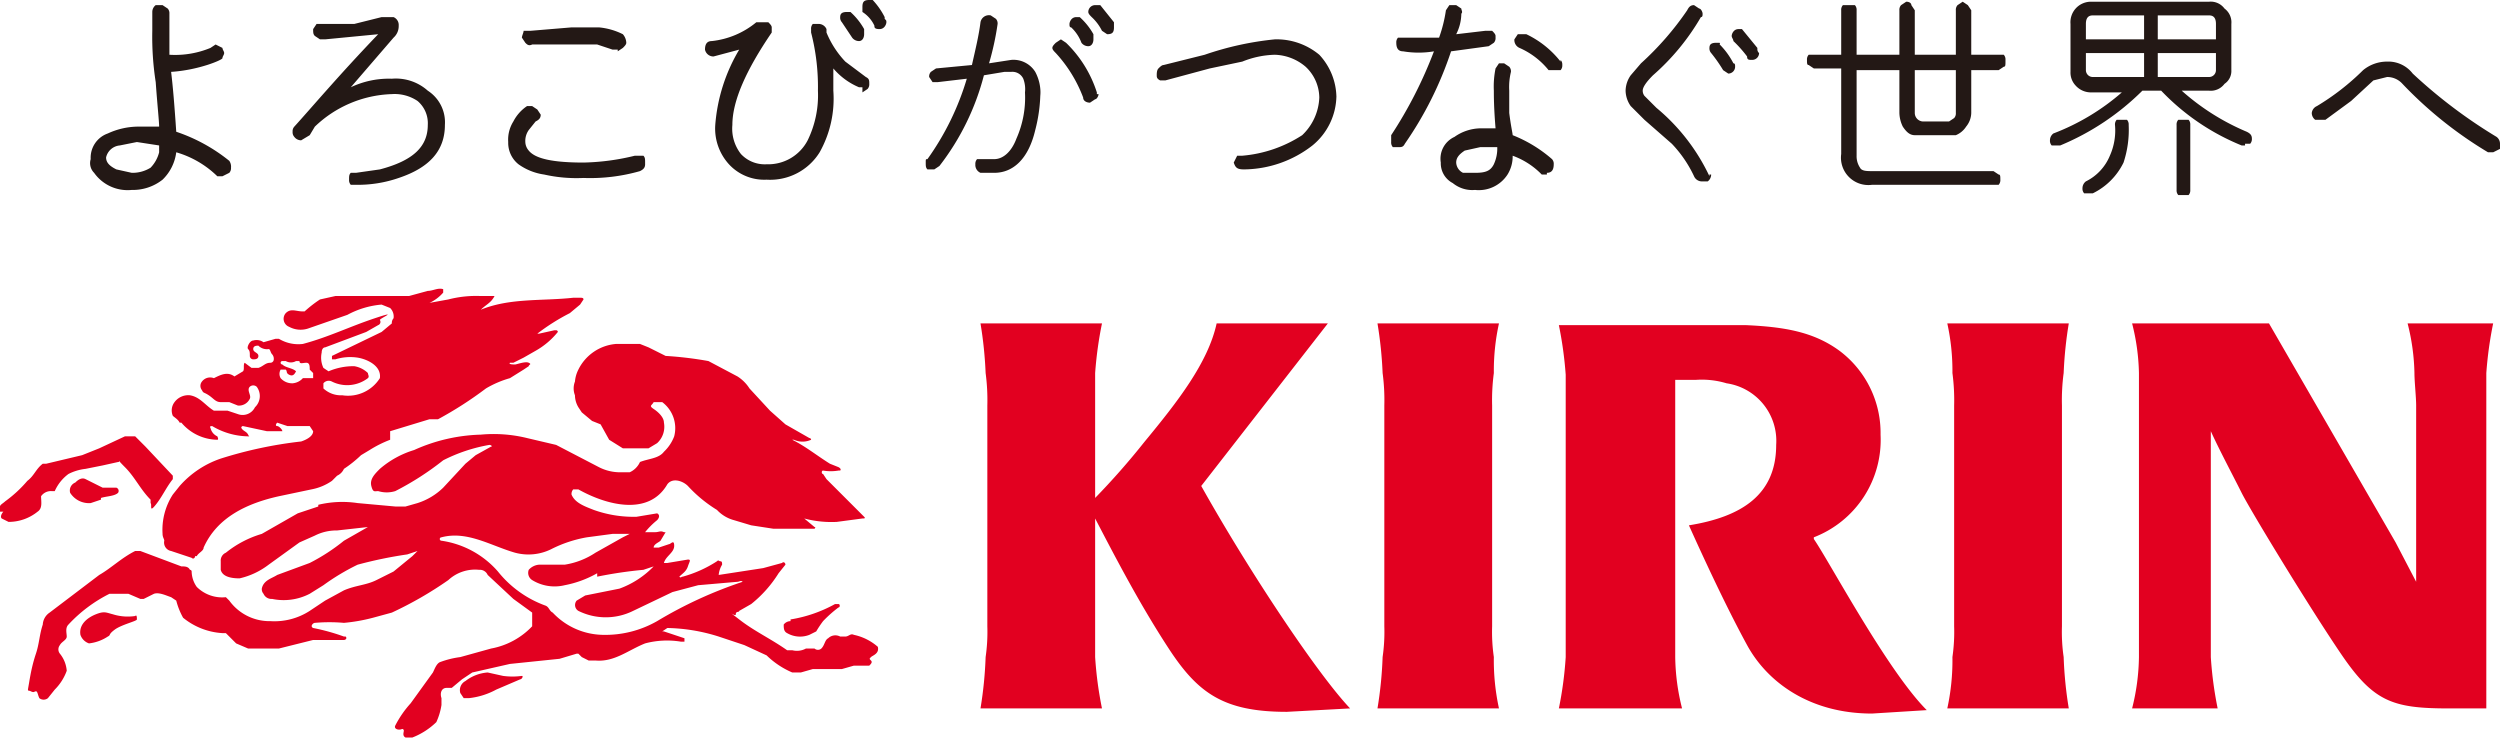 <svg xmlns="http://www.w3.org/2000/svg" viewBox="0 0 146.1 43.2"><defs/><g data-name="レイヤー 2"><path fill="#231815" d="M9.3 8.5L8 8.3l-1 .2a.9.9 0 00-.8.7c0 .3.2.5.6.7l.9.2a2 2 0 001.1-.3 2 2 0 00.5-.9v-.4m3.7 1.8h-.3a5.7 5.7 0 00-2.4-1.4 2.7 2.7 0 01-.8 1.6 2.8 2.8 0 01-1.8.6 2.4 2.4 0 01-2.2-1 .8.8 0 01-.2-.8 1.5 1.5 0 011-1.5A4.3 4.3 0 018 7.4h1.3c0-.3-.1-1.2-.2-2.6a17.3 17.3 0 01-.2-3V.7a.5.5 0 01.2-.4h.4l.3.2a.4.4 0 01.1.3v2.4a5.4 5.4 0 002.4-.4l.3-.2.4.2c0 .1.1.2.1.3s-.1.2-.1.3-1.4.7-3 .8c.1.8.2 2 .3 3.5a10 10 0 013.1 1.7.6.6 0 01.1.4.4.4 0 01-.1.3l-.4.2M26 7.3c0 1.5-.9 2.5-2.7 3.1a7.3 7.3 0 01-2.5.4h-.3a.4.4 0 01-.1-.3c0-.2 0-.3.1-.4h.3l1.4-.2c1.9-.5 2.8-1.3 2.8-2.6a1.7 1.7 0 00-.6-1.4 2.4 2.4 0 00-1.5-.4 6.8 6.8 0 00-4.5 1.9l-.3.5-.5.3a.5.5 0 01-.4-.2.4.4 0 01-.1-.3.4.4 0 01.1-.3c1-1.1 2.6-3 4.9-5.4l-3.1.3h-.3l-.3-.2c-.1-.1-.1-.2-.1-.4l.2-.3h2.2l1.6-.4h.7a.5.5 0 01.3.5.9.9 0 01-.3.7l-2.5 2.9a5.2 5.2 0 012.4-.5 2.8 2.8 0 012.1.7 2.2 2.2 0 011 2M36.1 2.9h-.3l-.9-.3h-3.8c-.2.1-.3 0-.4-.1l-.2-.3c0-.1.1-.3.1-.4h.4l2.4-.2H35a3.9 3.9 0 011.4.4.8.8 0 01.2.5c0 .1-.1.2-.2.3l-.3.2m1.6 6.6c0 .2-.1.3-.3.4a10.6 10.6 0 01-3.3.4 8.6 8.6 0 01-2.3-.2 3.4 3.4 0 01-1.5-.6 1.6 1.6 0 01-.6-1.3 2 2 0 01.3-1.2 2.4 2.4 0 01.8-.9h.3l.3.2.2.3c0 .2-.1.3-.3.4l-.4.5a1.1 1.1 0 00-.2.7.8.8 0 00.2.5c.4.5 1.5.7 3.2.7a13.6 13.6 0 003-.4h.5c.1.1.1.2.1.4M51.7 1.1c.1.1.1.1.1.2s-.1.4-.4.4-.3-.1-.3-.2a1.9 1.9 0 00-.7-.8V.4c0-.3.1-.4.4-.4h.2a4.3 4.3 0 01.7 1m-1.2.8V2c0 .2-.1.4-.3.4a.5.5 0 01-.4-.2l-.6-.9a.4.4 0 01-.1-.3c0-.2.1-.3.4-.3h.2a3.9 3.9 0 01.8 1m-.1 3.4h-.2A4 4 0 0148.7 4v1.3a6.4 6.4 0 01-.8 3.6 3.4 3.4 0 01-3.1 1.6 2.8 2.8 0 01-2.2-.9 3.1 3.1 0 01-.8-2.3 10.1 10.1 0 011.4-4.4l-1.5.4a.5.5 0 01-.5-.4c0-.3.1-.5.4-.5a4.9 4.9 0 002.6-1.1h.7c.1.1.2.2.2.3v.3c-1.5 2.2-2.3 4-2.3 5.4a2.4 2.4 0 00.5 1.7 1.9 1.9 0 001.5.6 2.6 2.6 0 002.4-1.4 6 6 0 00.6-2.9 12.7 12.7 0 00-.4-3.4v-.2a.4.4 0 01.1-.3h.3a.5.5 0 01.5.3v.2a5.5 5.5 0 001.1 1.7l1.2.9c.2.1.2.2.2.4a.4.4 0 01-.1.3l-.3.2M65.1 1.4v.2c0 .3-.1.4-.4.4l-.3-.2a2.8 2.8 0 00-.6-.8c-.1-.1-.2-.2-.2-.3a.4.4 0 01.4-.4h.3l.8 1m-1.2.8v.2c0 .2-.1.4-.3.4a.5.5 0 01-.4-.2 2.4 2.4 0 00-.6-.9c-.1 0-.1-.1-.1-.2s.1-.4.4-.4h.2a3.9 3.9 0 01.8 1m.2 3.5h.1c0 .1-.1.3-.2.3l-.3.2c-.2 0-.4-.1-.4-.3a8 8 0 00-1.6-2.6c-.1-.1-.2-.2-.2-.3s.1-.2.2-.3l.3-.2.3.2a7 7 0 011.8 2.9m-3.3-.1a9.1 9.1 0 01-.3 2.3c-.4 1.7-1.3 2.5-2.4 2.5h-.8a.5.5 0 01-.3-.5.4.4 0 01.1-.3h1c.5 0 1-.4 1.3-1.2a5.9 5.9 0 00.5-2.7 1.7 1.7 0 00-.1-.8.7.7 0 00-.7-.4h-.4l-1.2.2a14.6 14.6 0 01-2.6 5.3l-.3.2h-.4c-.1-.1-.1-.2-.1-.4s0-.2.1-.2a15.8 15.8 0 002.3-4.7l-1.7.2h-.3l-.2-.3a.4.4 0 01.1-.3l.3-.2 2.1-.2c.2-.9.4-1.7.5-2.5a.5.5 0 01.6-.4l.3.2a.4.4 0 01.1.3 16.4 16.4 0 01-.5 2.3l1.3-.2a1.5 1.5 0 011.4.7 2.6 2.6 0 01.3 1.4M78.1 5.6a3.8 3.8 0 01-1.4 2.9 6.6 6.6 0 01-4 1.4c-.4 0-.5-.1-.6-.4l.2-.4h.3a7.6 7.6 0 003.5-1.2 3.2 3.2 0 001-2.2 2.5 2.5 0 00-.8-1.8 2.9 2.9 0 00-1.8-.7 5.4 5.4 0 00-1.9.4l-1.9.4-2.6.7h-.3c-.2-.1-.2-.2-.2-.3s0-.3.1-.4.2-.2.3-.2l2.4-.6a18 18 0 014.1-.9 3.9 3.9 0 012.6.9 3.7 3.7 0 011 2.5M91.2 3.5a.4.4 0 01.1.3.4.4 0 01-.1.3h-.7a4.5 4.5 0 00-1.7-1.3.5.5 0 01-.3-.5l.2-.3h.5a5.6 5.6 0 012 1.6m-3.7 5h-1l-.9.2c-.3.2-.5.4-.5.7a.7.7 0 00.4.6h.7c.6 0 .9-.1 1.1-.5a2.2 2.2 0 00.2-1m2.9 1.6h-.3a4.5 4.5 0 00-1.7-1.1 2 2 0 01-.3 1.1 2 2 0 01-1.9.9 1.8 1.8 0 01-1.3-.4 1.3 1.3 0 01-.7-1.2A1.4 1.4 0 0185 8a2.7 2.7 0 011.5-.5h.9c-.1-1.2-.1-1.9-.1-2.2a5.3 5.3 0 01.1-1.3l.2-.3h.3l.3.2a.4.4 0 01.1.3 3.7 3.7 0 00-.1 1.1v1.3c.1.8.2 1.2.2 1.3a7.9 7.9 0 012.3 1.4.4.4 0 01.1.3c0 .3-.1.5-.4.5m-3-7.9a.4.4 0 01-.1.3l-.3.2-2.2.3a21 21 0 01-2.7 5.4c-.1.2-.2.2-.4.2h-.3a.4.4 0 01-.1-.3v-.4A25.1 25.1 0 0083.8 3 5.4 5.4 0 0182 3c-.3 0-.4-.2-.4-.5a.4.4 0 01.1-.3h2.4a8.3 8.3 0 00.4-1.6l.2-.3h.4l.3.2c0 .1.1.2 0 .3a2.7 2.7 0 01-.3 1.2l1.7-.2h.4c.1.1.2.2.2.3M102.7 2.9a.3.3 0 00.1.2.4.4 0 01-.4.4c-.2 0-.3 0-.3-.2a7.3 7.3 0 00-.8-.9c0-.1-.1-.2-.1-.3s.1-.4.4-.4h.2l.9 1.1m-1.4.9c.1 0 .1.1.1.2a.4.4 0 01-.4.4l-.3-.2a8.6 8.6 0 00-.7-1 .4.4 0 01-.1-.3c0-.2.1-.3.4-.3s.2 0 .2.1a4.4 4.4 0 01.8 1.1m-1.4 6.5h.1a.5.5 0 01-.2.4h-.3a.5.5 0 01-.5-.3 7.1 7.1 0 00-1.3-1.9L96.1 7l-.8-.8a1.6 1.6 0 01-.3-.9 1.6 1.6 0 01.3-.9l.6-.7A17.4 17.4 0 0098.6.6c.1-.2.2-.3.4-.3l.3.2c.1 0 .2.2.2.3s0 .2-.1.2a13.5 13.5 0 01-2.8 3.4q-.6.6-.6.9a.5.5 0 00.1.3l.7.7a11.6 11.6 0 013.1 4M114.3 6.6V4.1h-2.4v2.5a.5.5 0 00.5.5h1.5l.3-.2a.4.4 0 00.1-.3m2.9-3c0 .2 0 .3-.1.3l-.3.2h-1.6v2.5a1.3 1.3 0 01-.3.8 1.3 1.3 0 01-.6.5h-2.4c-.3 0-.5-.2-.7-.5a1.9 1.9 0 01-.2-.8V4.1h-2.5v5a1.2 1.2 0 00.2.7c.1.2.4.2.7.2h7.1l.3.2c.1 0 .1.1.1.3a.4.4 0 01-.1.3h-7.4a1.6 1.6 0 01-1.8-1.8V4H106l-.3-.2c-.1 0-.1-.1-.1-.3a.4.4 0 01.1-.3h1.9V.6a.4.4 0 01.1-.3h.7a.4.4 0 01.1.3v2.6h2.5V.6a.4.4 0 01.1-.3l.3-.2c.2 0 .3.1.3.2l.2.3v2.6h2.4V.6a.4.4 0 01.1-.3l.3-.2.3.2.2.3v2.6h1.9a.4.4 0 01.1.3M128 11.1a.4.4 0 01-.1.3h-.6a.4.4 0 01-.1-.3V7.3a.4.4 0 01.1-.3h.6a.4.4 0 01.1.3zm1.5-7v-1h-3.4v1.4h3a.4.4 0 00.4-.4m0-1.8v-.9c0-.3-.1-.5-.4-.5h-3v1.4zm-4.2 2.2V3.1h-3.4v1a.4.4 0 00.4.4zm0-2.2V.9h-3c-.3 0-.4.2-.4.5v.9zm-.9 5a6.1 6.1 0 01-.3 2.2 3.9 3.9 0 01-1.8 1.8h-.5a.4.4 0 01-.1-.3.5.5 0 01.2-.4 2.9 2.9 0 001.4-1.5 3.6 3.6 0 00.3-1.8.4.4 0 01.1-.3h.6a.4.4 0 01.1.3m6.8 1.2h-.2a13.5 13.5 0 01-4.7-3.2h-1.1a14.9 14.9 0 01-4.8 3.2h-.5a.4.4 0 01-.1-.3.5.5 0 01.2-.4 13.3 13.3 0 004-2.4h-1.8a1.2 1.2 0 01-.9-.4 1.1 1.1 0 01-.3-.8V1.4a1.2 1.2 0 01.3-.9 1.2 1.2 0 01.9-.4h6.9a1 1 0 01.9.4 1 1 0 01.4.9v2.7a.9.9 0 01-.4.8 1 1 0 01-.9.4h-1.6a13.6 13.6 0 003.8 2.4c.2.1.3.2.3.4a.4.4 0 01-.1.3h-.3M145.6 8.9h-.2a23.6 23.6 0 01-5-4 1.2 1.2 0 00-.9-.4l-.8.2-1.3 1.2-1.5 1.1h-.6a.5.5 0 01-.2-.4.5.5 0 01.3-.4 14.2 14.2 0 002.7-2.1 2.2 2.2 0 011.4-.5 1.8 1.8 0 011.5.7 29.6 29.6 0 004.9 3.7.5.5 0 01.2.4v.3l-.4.2"/><path fill="#e20020" d="M87.3 21.8a12.9 12.9 0 01.3-2.9h-7.1a23.6 23.6 0 01.3 2.9 12.1 12.1 0 01.1 1.9v12.9a10.3 10.3 0 01-.1 1.8 23.3 23.3 0 01-.3 3h7.1a13.2 13.2 0 01-.3-3 10.3 10.3 0 01-.1-1.8V23.7a12.1 12.1 0 01.1-1.9M120.6 21.8a23.6 23.6 0 01.3-2.9h-7.1a12.9 12.9 0 01.3 2.9 12.1 12.1 0 01.1 1.9v12.9a10.3 10.3 0 01-.1 1.8 13.2 13.2 0 01-.3 3h7.1a23.3 23.3 0 01-.3-3 10.3 10.3 0 01-.1-1.8V23.7a12.1 12.1 0 01.1-1.9M145.3 41.4V21.8a22.6 22.6 0 01.4-2.9h-5a12.7 12.7 0 01.4 2.9c0 .5.1 1.4.1 1.9V34l-1.2-2.3-7.4-12.8h-8a12.7 12.7 0 01.4 2.9v16.6a12.8 12.8 0 01-.4 3h5a21.9 21.9 0 01-.4-3V25.2c.5 1.1 1.3 2.6 1.8 3.6s3.9 6.6 5.8 9.4 3 3.2 6.3 3.2h2.2M77.6 18.9h-6.5c-.5 2.3-2.3 4.6-4.2 6.9a43.4 43.4 0 01-2.9 3.3v-7.3a22.6 22.6 0 01.4-2.9h-7.1a23.6 23.6 0 01.3 2.9 12.1 12.1 0 01.1 1.9v12.9a10.3 10.3 0 01-.1 1.8 23.3 23.3 0 01-.3 3h7.1a21.9 21.9 0 01-.4-3v-8.1c1.2 2.3 2.6 5 4.3 7.6s3.2 3.7 6.9 3.7l3.7-.2c-1.9-2-5.9-8-8.7-13l7.4-9.5M106 31.4a6.1 6.1 0 003.9-6 6 6 0 00-2.4-4.9c-1.5-1.1-3.2-1.4-5.5-1.5H91.1a22.6 22.6 0 01.4 2.9v16.5a21.9 21.9 0 01-.4 3h7.2a12.8 12.8 0 01-.4-3V22.2h1.2a5 5 0 011.8.2 3.4 3.4 0 012.9 3.6c0 2.9-2 4.2-5.1 4.7.9 2 2.2 4.8 3.4 7s3.7 4 7.3 4l3.2-.2c-2.3-2.3-5.7-8.7-6.6-10M18.1 21.6c0-.2 0-.4-.2-.4s-.4.1-.4-.1h-.2a.6.6 0 01-.6 0h-.2a.1.1 0 000 .2c.2.2.6.2.8.4-.1.2-.2.3-.4.2s-.1-.2-.2-.3h-.3a.5.5 0 000 .5.9.9 0 00.7.3.9.9 0 00.6-.3h.6v-.3l-.2-.2m16.8 12.1a25.1 25.1 0 012.7-.4l.6-.2a5.3 5.3 0 01-2 1.3l-2 .4-.5.3a.4.4 0 00.1.6 3.6 3.6 0 003.2 0l2.3-1.1 1.5-.4 2.3-.2c.1 0 .2-.1.3 0a25 25 0 00-5 2.3 6.1 6.1 0 01-3.2.8 4.1 4.1 0 01-2.9-1.3c-.2-.1-.2-.3-.4-.4a6.3 6.3 0 01-2.8-2 5.4 5.4 0 00-3.3-1.8.1.1 0 010-.2c1.5-.4 2.9.5 4.3.9a3 3 0 002.1-.2 7.4 7.4 0 012.1-.7l1.5-.2h1l-.4.2-1.6.9a4.5 4.5 0 01-1.8.7h-1.5a.9.9 0 00-.6.3.5.5 0 00.2.6 2.5 2.5 0 001.9.3 6.2 6.2 0 001.9-.7M6.6 35.9a2.9 2.9 0 001.3.1c.1-.1.1.1.1.2s-.9.3-1.3.6-.2.3-.4.4a2.5 2.5 0 01-1.1.4.8.8 0 01-.5-.5c-.1-.6.4-1 .9-1.2s.6-.1 1 0m-.7-6.7l-.6.2a1.3 1.3 0 01-1.2-.6.5.5 0 01.3-.6c.2-.2.4-.3.6-.2l1 .5h.8a.2.2 0 01.1.3c-.2.2-.7.2-1 .3m2.9.1c-.6-.6-.9-1.3-1.5-1.9s-.2-.3-.4-.3l-.9.2-1 .2a2.9 2.9 0 00-1 .3 2.5 2.5 0 00-.8 1H3a.7.7 0 00-.6.3c0 .3.1.7-.2.9a2.7 2.7 0 01-1.7.6l-.4-.2c-.1-.1 0-.3.1-.4H0v-.3c0-.1.2-.2.3-.3a7.4 7.4 0 001.3-1.2c.4-.3.5-.7.9-1h.2l2.1-.5 1-.4 1.5-.7h.6l.6.6 1.6 1.7v.2c-.4.5-.6 1-1 1.5s-.2 0-.3-.1m14-3.7a6.7 6.7 0 00-1.2.6l-.5.3a7 7 0 01-1 .8.8.8 0 01-.4.4l-.3.3a3.1 3.1 0 01-1.2.5l-1.9.4c-1.8.4-3.6 1.2-4.4 3 0 .2-.3.3-.4.5h-.1c0 .1-.1.2-.2.1l-1.2-.4a.5.5 0 01-.4-.6c0-.1-.1-.2-.1-.4a3.8 3.8 0 01.6-2.3l.4-.5a5.6 5.6 0 012.4-1.6 24.6 24.6 0 014.7-1c.3-.1.7-.3.7-.6l-.2-.3h-1.3l-.6-.2c-.1.1-.1.2 0 .2s.3.2.3.3h-.9l-1.4-.3a.1.1 0 00-.1.1c.1.2.3.2.4.4s.1.1 0 .1a4.2 4.2 0 01-2.1-.6s-.2 0-.1.1a.7.7 0 00.4.5s.1.2 0 .2a2.8 2.8 0 01-2.1-1h-.1c-.1-.2-.3-.3-.4-.4a.8.8 0 01.1-.8 1 1 0 01.9-.4c.6.1.9.6 1.4.9h.8l.6.2a.8.8 0 001-.4.9.9 0 00.1-1.2.3.3 0 00-.4 0c-.2.2.1.5 0 .7a.7.7 0 01-.7.4l-.5-.2h-.5c-.3 0-.4-.2-.7-.4s-.3-.1-.4-.3a.4.4 0 010-.5.6.6 0 01.7-.2c.4-.2.8-.4 1.2-.1l.5-.3c.1-.1 0-.4.1-.5l.4.3h.4c.3-.1.4-.3.7-.3a.2.2 0 00.2-.2.4.4 0 00-.1-.3c-.1-.1-.1-.3-.2-.3a.7.7 0 01-.6-.2c-.1 0-.3 0-.3.2s.3.2.3.4-.2.2-.3.2a.2.2 0 01-.2-.2c0-.2 0-.3-.1-.4s.1-.5.3-.5a.7.7 0 01.6.1l.7-.2h.2a2.2 2.2 0 001.4.3c1.5-.4 2.7-1 4.2-1.5s.3 0 .3.1a.2.2 0 01-.1.3l-.7.4-2.4.9c-.1 0-.2.1-.2.3a1.4 1.4 0 00.1.9l.3.2a3.7 3.7 0 011.5-.3 1.5 1.5 0 01.8.4c0 .1.1.2 0 .3a2 2 0 01-2.1.2.4.4 0 00-.5.1v.3a1.5 1.5 0 001.1.4 2.2 2.2 0 002.2-1c.1-.7-.7-1.1-1.3-1.2a2.9 2.9 0 00-1.3.1h-.2v-.2l2.9-1.4.6-.5a.4.4 0 01.1-.3.7.7 0 00-.2-.6l-.5-.2a5.1 5.1 0 00-2 .6l-2.3.8a1.4 1.4 0 01-1.1-.1.5.5 0 01-.2-.8c.3-.3.6-.1 1-.1h.1a7.1 7.1 0 01.9-.7l.9-.2h4.3L25 17c.3 0 .6-.2.9-.1v.2a2.4 2.4 0 01-.8.6l1.1-.2a6.5 6.5 0 011.9-.2h.8c-.2.4-.5.5-.8.8 1.7-.7 3.6-.5 5.4-.7h.4c.1 0 .2 0 .2.1l-.2.3-.6.5a12.2 12.2 0 00-1.9 1.2h.1l.9-.2h.1a.1.1 0 01.1.1 4.5 4.5 0 01-1.3 1.1l-.7.4-.6.3h-.2c-.1.1.2.1.3.1s.6-.2.8-.1 0 .1 0 .2l-.3.2-.8.5a5.9 5.9 0 00-1.4.6 22 22 0 01-2.8 1.8h-.5l-2.3.7m6.6 14.3a4.1 4.1 0 001.1 0c.1 0 0 .2-.1.2l-1.4.6a4.3 4.3 0 01-1.6.5h-.3l-.2-.3a.6.6 0 01.3-.7 2.4 2.4 0 011.3-.5l.9.2m-10.8-9.9l-1.2.4-2.1 1.2a6.1 6.1 0 00-2.1 1.1.5.5 0 00-.3.5v.5c.1.4.6.5 1.1.5a4.4 4.4 0 001.7-.8l1.8-1.3.9-.4a2.8 2.8 0 011.3-.3l1.8-.2-1.4.8a11.3 11.3 0 01-2 1.3l-1.9.7c-.3.2-.8.3-.9.8a.4.4 0 00.1.3.5.5 0 00.5.3 3.3 3.3 0 002.2-.3l.8-.5a13.2 13.2 0 012-1.2 24.7 24.7 0 012.9-.6l.6-.2-.3.3-1.1.9-1 .5c-.6.3-1.2.3-1.9.6l-1.1.6-.9.6a3.8 3.8 0 01-2.3.6 2.9 2.9 0 01-2.4-1.2l-.2-.2a2.1 2.1 0 01-1.7-.6 1.6 1.6 0 01-.3-.9.1.1 0 00-.1-.1c-.1-.2-.3-.2-.5-.2l-2.4-.9h-.3c-.8.4-1.4 1-2.1 1.4l-2.9 2.2a.9.9 0 00-.4.7c-.2.6-.2 1.1-.4 1.7s-.3 1.1-.4 1.7-.1.4.1.5.2 0 .3 0 .1.2.2.4a.4.4 0 00.5 0l.4-.5a3 3 0 00.7-1.1 1.8 1.8 0 00-.4-1 .4.4 0 010-.5c.1-.2.4-.3.4-.5s-.1-.5.1-.7a8.4 8.4 0 012.4-1.8h1.1l.7.3h.2l.6-.3c.3-.1.7.1 1 .2l.3.2a4.2 4.2 0 00.4 1 4 4 0 002.3.9h.2l.6.6.7.3h1.8l2-.5h1.8c.1 0 .2-.1.1-.2h-.1a12.1 12.1 0 00-1.8-.5c-.2-.1 0-.3.1-.3a9.7 9.7 0 011.7 0 10.1 10.1 0 001.7-.3l1.1-.3a21.7 21.7 0 003.3-1.9 2.3 2.3 0 011.8-.6.5.5 0 01.5.3L30 35l1.1.8v.8a4.4 4.4 0 01-2.4 1.3l-1.8.5a5.3 5.3 0 00-1.2.3c-.2.1-.3.4-.4.6L24 41.1a6 6 0 00-.9 1.3c-.1.2.2.3.4.2a.1.1 0 01.1.1c0 .1-.1.3.1.4h.4a4.2 4.2 0 001.4-.9 3.8 3.8 0 00.3-1v-.4c-.1-.3 0-.6.3-.6h.3l.6-.5.6-.4 2.2-.5 2.9-.3 1-.3h.1l.2.2.4.2h.4c1.1.1 1.9-.6 2.9-1a5 5 0 012.1-.1h.2v-.2l-1.2-.4h-.1l.3-.2a10.5 10.5 0 013 .5l1.5.5 1.3.6a4.9 4.9 0 001.5 1h.5l.7-.2h1.7l.7-.2h.9c.1-.1.2-.2.1-.3s-.1-.1 0-.2.5-.2.4-.6a3.1 3.1 0 00-1.4-.7c-.2-.1-.3.1-.5.1h-.3a.6.6 0 00-.7.1c-.2.1-.2.4-.4.6a.3.3 0 01-.4 0h-.5a1.1 1.1 0 01-.8.1H46c-1-.7-1.9-1.1-2.8-1.8s-.2-.1-.2-.3.2-.1.2-.2l.7-.4a7.1 7.1 0 001.6-1.8l.4-.5c0-.1-.1-.2-.2-.1l-1.1.3-1.3.2-1.3.2a1.4 1.4 0 01.2-.6c0-.1 0-.2-.1-.2s-.1-.1-.2 0a7.2 7.2 0 01-2 .9c-.1 0-.1.1-.2 0 .2-.2.4-.3.5-.6s.2-.4 0-.4l-1.2.2h-.2c.1-.4.6-.6.6-1s-.2-.1-.3-.1l-.6.2h-.3c0-.2.3-.3.4-.4l.3-.5h-.1c-.2-.1-.3 0-.5 0h-.6a4.6 4.6 0 01.7-.7c.1-.1.2-.3 0-.4l-1.2.2a6.9 6.9 0 01-2.5-.4c-.5-.2-1.1-.4-1.3-.9a.4.4 0 01.1-.3h.3c1.6.9 4.1 1.6 5.2-.3.3-.4.9-.2 1.2.1a7.9 7.9 0 001.7 1.4 2.1 2.1 0 001 .6l1 .3 1.3.2h2.4s.1-.1 0-.1l-.6-.5a6.2 6.2 0 001.9.2l1.5-.2c.1 0 .2 0 .1-.1L48.3 28l-.2-.3c-.1 0-.1-.2 0-.2a2.7 2.7 0 00.9 0h.1c.1-.1-.1-.2-.1-.2l-.5-.2c-.8-.5-1.4-1-2.2-1.4h.1a1.2 1.2 0 001 0 .1.1 0 00-.1-.1l-1.4-.8-.9-.8-1.2-1.3a2.3 2.3 0 00-.7-.7l-1.7-.9a21.3 21.3 0 00-2.5-.3l-.4-.2-.6-.3-.5-.2H36a2.7 2.7 0 00-2.2 1.5 1.9 1.9 0 00-.2.7 1.1 1.1 0 000 .8 1.4 1.4 0 00.2.7l.2.3.6.5.5.2.5.9.8.5h1.5l.5-.3a1.3 1.3 0 00.4-1.2c0-.3-.3-.6-.6-.8s-.1-.2 0-.4h.5a1.9 1.9 0 01.7 2 2.4 2.4 0 01-.6.9c-.3.4-.9.4-1.4.6a1.2 1.2 0 01-.6.6h-.6a2.7 2.7 0 01-1.2-.3L32.5 26l-1.7-.4a8.2 8.2 0 00-2.7-.2 10.1 10.1 0 00-3.9.9 5.5 5.5 0 00-2 1.1c-.3.3-.6.6-.5 1s.2.3.4.3a1.7 1.7 0 001 0 16.7 16.7 0 002.8-1.8 9.5 9.5 0 012.7-.9c.1 0 .2.1.1.1l-.9.5-.6.5-1.3 1.4a3.8 3.8 0 01-1.5.9l-.7.2h-.6l-2.2-.2a6 6 0 00-2.3.1m27.6 6.7a8 8 0 002.6-.9h.2c.1 0 .1.2 0 .2a7.3 7.3 0 00-.9.8 6.1 6.1 0 00-.4.6l-.4.2A1.5 1.5 0 0146 37c-.2-.1-.2-.3-.2-.5a.5.5 0 01.4-.2"/></g></svg>
